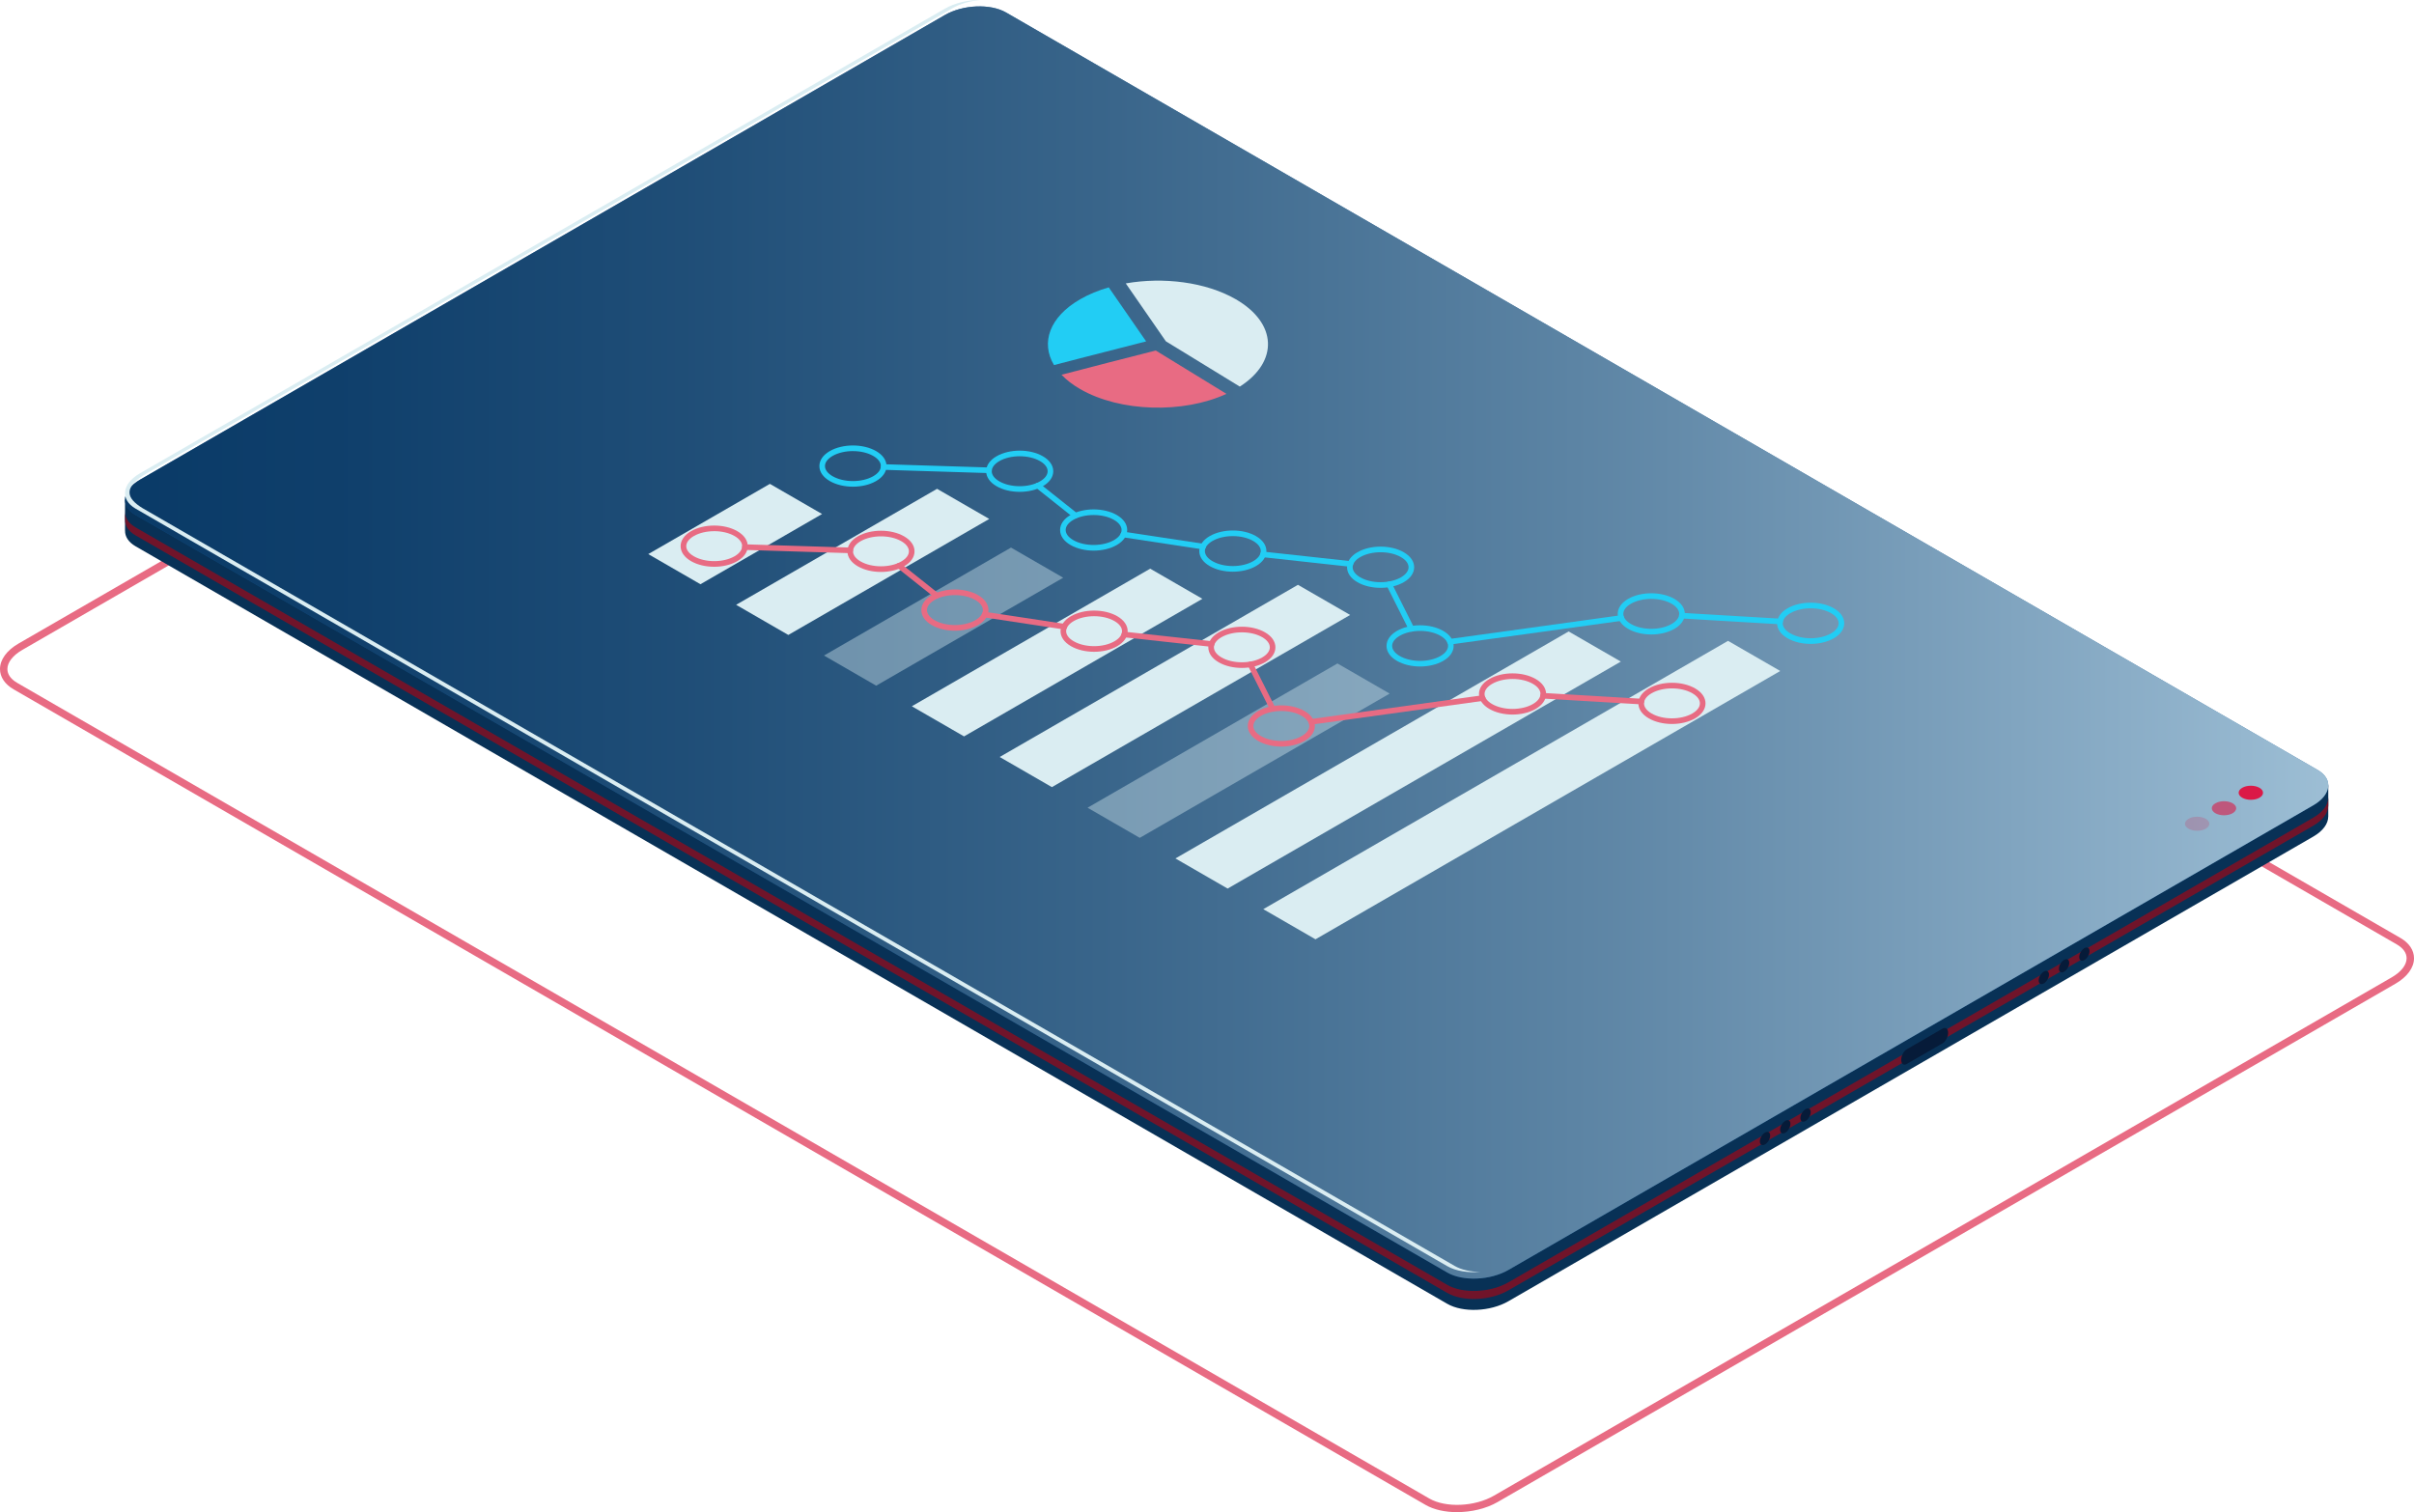 <?xml version="1.0" encoding="UTF-8"?><svg xmlns="http://www.w3.org/2000/svg" xmlns:xlink="http://www.w3.org/1999/xlink" viewBox="0 0 131.765 82.546"><defs><linearGradient id="uuid-b37e9b5f-5ce0-4e1b-bc03-474f4826772f" x1="6.823" y1="35.073" x2="127.086" y2="35.073" gradientTransform="matrix(1, 0, 0, 1, 0, 0)" gradientUnits="userSpaceOnUse"><stop offset="0" stop-color="#083156"/><stop offset=".098" stop-color="#10385c"/><stop offset=".254" stop-color="#274d6d"/><stop offset=".449" stop-color="#4d6f89"/><stop offset=".676" stop-color="#829eb0"/><stop offset=".925" stop-color="#c4d9e2"/><stop offset="1" stop-color="#daedf2"/></linearGradient></defs><g isolation="isolate"><g id="uuid-3fc86047-ceeb-48e2-a731-345d34aa8f5a"><g id="uuid-29e48b36-292a-4584-99ea-896309a6181c"><g><g><path d="M79.534,82.546c-.644,0-1.26-.13-1.72-.395L.746,37.631C.265,37.354,0,36.959,0,36.521c-0-.513,.369-1.02,1.014-1.392L50.021,6.834c1.157-.668,2.921-.738,3.931-.155l77.068,44.519c.482,.278,.746,.672,.746,1.11,0,.513-.369,1.02-1.014,1.392l-49.007,28.294c-.63,.364-1.441,.55-2.211,.55Zm-1.518-.745c.9,.519,2.481,.449,3.527-.155l49.007-28.294c.516-.298,.812-.678,.812-1.043,0-.292-.188-.555-.544-.76L53.75,7.03c-.898-.519-2.48-.449-3.527,.155L1.216,35.479c-.516,.298-.812,.678-.812,1.043,0,.292,.188,.555,.544,.76l77.068,44.519Z" fill="#e86b83"/><g><path d="M127.085,42.865l-2.924,.512L54.916,3.383c-.857-.495-2.353-.433-3.342,.139L11.961,26.392l-5.137,.9v1.672l.002-0c-.008,.321,.179,.629,.575,.858l71.592,41.349c.857,.495,2.353,.433,3.342-.139l43.932-25.364c.539-.311,.814-.709,.816-1.087l.002-0v-1.715Z" fill="#083156"/><path d="M126.268,44.635l-43.932,25.364c-.989,.571-2.486,.633-3.342,.139L7.402,28.789c-.396-.229-.584-.537-.576-.858l-.002,0v.438l.002-0c-.008,.321,.179,.629,.576,.858l71.592,41.349c.857,.495,2.353,.433,3.342-.139l43.932-25.364c.539-.311,.814-.709,.816-1.087l.002-0v-.438l-.002,0c-.002,.378-.277,.776-.816,1.087Z" fill="#70142a"/><path d="M78.994,69.463L7.402,28.115c-.857-.495-.749-1.358,.24-1.93L51.573,.821c.989-.571,2.486-.633,3.342-.139L126.508,42.031c.857,.495,.749,1.358-.24,1.93l-43.932,25.364c-.989,.571-2.486,.633-3.342,.139Z" fill="#0d5291"/><path d="M78.994,69.463L7.402,28.115c-.857-.495-.749-1.358,.24-1.93L51.573,.821c.989-.571,2.486-.633,3.342-.139L126.508,42.031c.857,.495,.749,1.358-.24,1.93l-43.932,25.364c-.989,.571-2.486,.633-3.342,.139Z" fill="url(#uuid-b37e9b5f-5ce0-4e1b-bc03-474f4826772f)" mix-blend-mode="lighten" opacity=".7"/></g><path d="M79.39,69.099L7.798,27.75c-.929-.563-1.096-1.157,.24-1.93L51.97,.457c.445-.257,.993-.41,1.539-.456-.67-.007-1.382,.152-1.935,.472L7.642,25.836c-.989,.571-1.097,1.435-.24,1.93l71.592,41.349c.471,.272,1.136,.375,1.804,.318-.528-.006-1.029-.115-1.407-.333Z" fill="#daedf2"/><g><path d="M120.399,44.696c.26,.15,.26,.393,0,.543-.26,.15-.681,.15-.941,0-.26-.15-.26-.393,0-.543s.681-.15,.941,0Z" fill="#db1947" opacity=".2"/><path d="M121.865,43.85c.26,.15,.26,.393,0,.543-.26,.15-.681,.15-.941-0-.26-.15-.26-.393,0-.543,.26-.15,.681-.15,.941,0Z" fill="#db1947" opacity=".6"/><path d="M123.33,43.004c.26,.15,.26,.393,0,.543s-.681,.15-.941,0c-.26-.15-.26-.393,0-.543,.26-.15,.681-.15,.941,0Z" fill="#db1947"/></g><g><g><g><path d="M98.272,61.033c0,.179,.126,.251,.281,.162s.281-.307,.281-.486-.126-.251-.281-.162-.281,.307-.281,.486Z" fill="#061b39"/><path d="M97.166,61.671c0,.179,.126,.251,.281,.162,.155-.089,.281-.307,.281-.486,0-.179-.126-.251-.281-.162-.155,.089-.281,.307-.281,.486Z" fill="#061b39"/><path d="M96.06,62.31c0,.179,.126,.251,.281,.162s.281-.307,.281-.486-.126-.251-.281-.162-.281,.307-.281,.486Z" fill="#061b39"/></g><g><path d="M113.492,52.246c0,.179,.126,.251,.281,.162,.155-.089,.281-.307,.281-.486s-.126-.251-.281-.162c-.155,.089-.281,.307-.281,.486Z" fill="#061b39"/><path d="M112.385,52.884c0,.179,.126,.251,.281,.162,.155-.089,.281-.307,.281-.486s-.126-.251-.281-.162-.281,.307-.281,.486Z" fill="#061b39"/><path d="M111.279,53.523c0,.179,.126,.251,.281,.162s.281-.307,.281-.486-.126-.251-.281-.162c-.155,.089-.281,.307-.281,.486Z" fill="#061b39"/></g></g><path d="M103.775,57.855h0c0,.221,.135,.323,.3,.227l1.961-1.132c.166-.096,.3-.353,.3-.574h0c0-.221-.135-.323-.3-.227l-1.961,1.132c-.166,.096-.3,.353-.3,.574Z" fill="#061b39"/></g></g><g><g><polygon points="38.233 31.892 35.384 30.247 42.023 26.414 44.872 28.059 38.233 31.892" fill="#daedf2"/><polygon points="43.029 34.661 40.18 33.016 51.148 26.684 53.997 28.328 43.029 34.661" fill="#daedf2"/><polygon points="47.825 37.43 44.976 35.785 55.184 29.891 58.033 31.536 47.825 37.43" fill="#daedf2" opacity=".4"/><polygon points="52.621 40.199 49.772 38.554 62.782 31.043 65.631 32.688 52.621 40.199" fill="#daedf2"/><polygon points="57.416 42.968 54.567 41.323 70.847 31.924 73.696 33.569 57.416 42.968" fill="#daedf2"/><polygon points="62.212 45.737 59.363 44.092 73.003 36.217 75.852 37.862 62.212 45.737" fill="#daedf2" opacity=".4"/><polygon points="67.008 48.506 64.159 46.861 85.622 34.47 88.471 36.115 67.008 48.506" fill="#daedf2"/><polygon points="71.804 51.275 68.955 49.63 94.323 34.983 97.172 36.628 71.804 51.275" fill="#daedf2"/></g><g><path d="M55.659,26.849c-.455,0-.909-.102-1.263-.307-.366-.211-.568-.502-.568-.818,0-.316,.202-.607,.568-.818,.708-.408,1.818-.409,2.527,0,.367,.212,.568,.502,.568,.818,0,.316-.202,.606-.568,.818-.354,.204-.809,.307-1.264,.307Zm0-1.943c-.402,0-.804,.088-1.111,.265-.268,.155-.415,.351-.415,.553,0,.202,.147,.398,.415,.552,.613,.354,1.609,.354,2.221,0,.268-.155,.415-.351,.415-.552,0-.202-.147-.399-.415-.553-.306-.177-.708-.265-1.11-.265Z" fill="#22cdf4"/><path d="M46.556,26.567c-.454,0-.909-.102-1.263-.307-.366-.211-.568-.502-.568-.818,0-.316,.202-.607,.568-.818,.709-.409,1.819-.408,2.528,0,.367,.212,.568,.502,.568,.818,0,.316-.202,.606-.568,.818-.354,.205-.809,.307-1.264,.307Zm0-1.943c-.402,0-.804,.088-1.111,.265-.268,.155-.415,.351-.415,.553,0,.202,.147,.398,.415,.553,.611,.354,1.608,.354,2.221,0h0c.268-.155,.415-.351,.415-.552,0-.202-.147-.399-.415-.553-.306-.177-.708-.265-1.111-.265Z" fill="#22cdf4"/><path d="M59.695,30.057c-.455,0-.909-.102-1.263-.307-.366-.211-.568-.502-.568-.818,0-.316,.202-.607,.568-.818,.708-.409,1.818-.409,2.527,0,.367,.212,.568,.502,.568,.818,0,.316-.202,.606-.568,.818h0c-.354,.205-.809,.307-1.264,.307Zm0-1.943c-.402,0-.804,.088-1.111,.265-.268,.155-.415,.351-.415,.553,0,.202,.147,.398,.415,.552,.612,.353,1.608,.354,2.221,0h0c.268-.155,.415-.351,.415-.552,0-.202-.147-.399-.415-.553-.306-.177-.708-.265-1.11-.265Z" fill="#22cdf4"/><path d="M67.293,31.208c-.455,0-.909-.102-1.263-.307-.367-.212-.568-.502-.568-.818,0-.316,.202-.606,.568-.818,.709-.409,1.819-.408,2.527,0,.367,.212,.568,.502,.568,.818,0,.316-.202,.606-.568,.818-.354,.204-.809,.307-1.264,.307Zm0-1.943c-.402,0-.804,.088-1.111,.265-.268,.155-.415,.351-.415,.552,0,.202,.147,.399,.415,.553,.612,.354,1.608,.353,2.221,0,.268-.155,.415-.351,.415-.552,0-.202-.147-.399-.415-.553-.306-.177-.708-.265-1.11-.265Z" fill="#22cdf4"/><path d="M75.358,32.089c-.455,0-.909-.102-1.263-.307-.367-.212-.568-.502-.568-.818,0-.316,.202-.606,.568-.818,.709-.41,1.819-.409,2.527,0,.366,.211,.568,.502,.568,.818,0,.316-.202,.607-.568,.818h0c-.354,.204-.809,.307-1.264,.307Zm0-1.943c-.402,0-.804,.088-1.11,.265-.268,.155-.415,.351-.415,.552,0,.202,.147,.399,.415,.553,.613,.354,1.609,.353,2.221,0,.268-.155,.415-.351,.415-.553,0-.202-.147-.398-.415-.552-.306-.177-.708-.265-1.111-.265Z" fill="#22cdf4"/><path d="M77.514,36.383c-.455,0-.909-.102-1.264-.307-.367-.212-.568-.502-.568-.818,0-.316,.202-.606,.568-.818,.709-.409,1.819-.409,2.527,0,.366,.211,.568,.502,.568,.818,0,.316-.202,.607-.568,.818h0c-.354,.204-.809,.307-1.264,.307Zm-0-1.943c-.402,0-.804,.089-1.11,.266-.268,.155-.415,.351-.415,.552,0,.202,.147,.399,.415,.553,.613,.354,1.609,.354,2.221,0h0c.268-.155,.415-.351,.415-.553,0-.202-.147-.398-.415-.552-.306-.177-.708-.266-1.111-.266Z" fill="#22cdf4"/><path d="M90.133,34.635c-.455,0-.91-.102-1.264-.307-.366-.211-.568-.502-.568-.818,0-.316,.202-.606,.568-.818,.708-.409,1.818-.409,2.527,0,.367,.212,.568,.502,.568,.818,0,.316-.202,.606-.568,.818-.354,.204-.809,.307-1.263,.307Zm0-1.943c-.402,0-.804,.088-1.111,.265-.268,.155-.415,.351-.415,.553,0,.202,.147,.398,.415,.552,.612,.353,1.608,.354,2.221,0,.268-.155,.415-.351,.415-.552,0-.202-.147-.399-.415-.553-.306-.177-.708-.265-1.11-.265Z" fill="#22cdf4"/><path d="M98.834,35.149c-.455,0-.91-.102-1.264-.307-.367-.212-.568-.502-.568-.818,0-.316,.202-.606,.568-.818,.709-.41,1.819-.409,2.527,0,.366,.211,.568,.502,.568,.818,0,.316-.202,.606-.568,.818h0c-.354,.204-.809,.307-1.263,.307Zm-0-1.943c-.402,0-.804,.088-1.11,.265-.268,.155-.415,.351-.415,.552,0,.202,.147,.399,.415,.553,.612,.354,1.608,.354,2.221,0h0c.268-.155,.415-.351,.415-.553,0-.202-.147-.398-.415-.552-.306-.177-.708-.265-1.111-.265Z" fill="#22cdf4"/><path d="M97.165,34.078h-.009l-5.362-.317c-.084-.005-.149-.078-.144-.162,.005-.084,.057-.143,.162-.144l5.362,.317c.084,.005,.149,.078,.144,.162-.005,.081-.072,.144-.153,.144Z" fill="#22cdf4"/><path d="M79.145,35.185c-.075,0-.141-.056-.152-.132-.012-.084,.047-.161,.13-.173l9.356-1.296c.087-.01,.161,.047,.173,.13,.012,.084-.047,.161-.13,.173l-9.356,1.296-.021,.002Z" fill="#22cdf4"/><path d="M77.045,34.479c-.056,0-.11-.031-.137-.085l-1.22-2.43c-.038-.075-.008-.167,.068-.205,.076-.039,.168-.008,.205,.068l1.22,2.43c.038,.075,.008,.167-.068,.205-.022,.011-.046,.017-.069,.017Z" fill="#22cdf4"/><path d="M73.708,30.938l-.017-.001-4.766-.521c-.084-.009-.145-.085-.135-.169,.009-.084,.078-.152,.169-.135l4.766,.521c.084,.009,.145,.084,.135,.169-.009,.078-.075,.137-.152,.137Z" fill="#22cdf4"/><path d="M65.671,29.991l-.023-.002-4.353-.66c-.083-.013-.141-.091-.129-.175,.013-.083,.088-.139,.175-.129l4.353,.66c.083,.013,.141,.091,.129,.175-.012,.076-.077,.13-.151,.13Z" fill="#22cdf4"/><path d="M58.697,28.291c-.033,0-.067-.011-.095-.033l-2.051-1.63c-.066-.053-.077-.149-.025-.215,.053-.067,.149-.077,.215-.025l2.051,1.63c.066,.053,.077,.149,.025,.215-.03,.038-.075,.058-.12,.058Z" fill="#22cdf4"/><path d="M53.985,25.825h-.003l-5.756-.179c-.084-.003-.151-.073-.148-.158,.002-.083,.07-.148,.153-.148h.005l5.754,.179c.084,.003,.151,.073,.148,.158-.002,.083-.07,.148-.153,.148Z" fill="#22cdf4"/></g><g><path d="M48.087,31.221c-.455,0-.909-.102-1.264-.307-.366-.211-.568-.502-.568-.818,0-.316,.202-.607,.568-.818,.708-.408,1.818-.409,2.527,0,.367,.212,.568,.502,.568,.818,0,.316-.202,.606-.568,.818-.354,.205-.809,.307-1.263,.307Zm0-1.943c-.402,0-.804,.088-1.111,.265-.268,.155-.415,.351-.415,.553,0,.202,.147,.398,.415,.552,.611,.353,1.608,.354,2.221,0h0c.268-.155,.415-.351,.415-.552,0-.202-.147-.399-.415-.553-.306-.177-.708-.265-1.11-.265Z" fill="#e86b83"/><path d="M38.983,30.939c-.455,0-.909-.102-1.264-.307-.366-.212-.568-.502-.568-.818,0-.316,.202-.606,.568-.818,.709-.409,1.819-.409,2.527,0,.366,.211,.568,.502,.568,.818,0,.316-.202,.606-.568,.818-.354,.205-.809,.307-1.264,.307Zm-0-1.943c-.402,0-.804,.088-1.11,.265-.268,.155-.415,.351-.415,.553,0,.202,.147,.398,.415,.552,.612,.353,1.608,.354,2.221,0h0c.268-.155,.415-.351,.415-.553,0-.202-.147-.398-.415-.552-.306-.177-.708-.266-1.111-.266Z" fill="#e86b83"/><path d="M52.123,34.429c-.455,0-.909-.102-1.264-.307-.367-.212-.568-.502-.568-.818,0-.316,.202-.606,.568-.818,.709-.409,1.819-.409,2.527,0,.366,.211,.568,.502,.568,.818,0,.316-.202,.607-.568,.818h0c-.354,.204-.809,.307-1.263,.307Zm-0-1.943c-.402,0-.804,.088-1.11,.265-.268,.155-.415,.351-.415,.552,0,.202,.147,.399,.415,.553,.613,.354,1.609,.353,2.221,0,.268-.155,.415-.351,.415-.553,0-.202-.147-.398-.415-.552-.306-.177-.708-.265-1.111-.265Z" fill="#e86b83"/><path d="M59.72,35.58c-.454,0-.909-.102-1.264-.307-.366-.211-.568-.502-.568-.818,0-.316,.202-.607,.568-.818,.709-.408,1.819-.408,2.528,0,.367,.212,.568,.503,.568,.818-0,.316-.202,.606-.568,.818h0c-.354,.205-.809,.307-1.264,.307Zm0-1.943c-.402,0-.804,.088-1.111,.265-.268,.155-.415,.351-.415,.553,0,.202,.147,.398,.415,.552,.612,.354,1.609,.354,2.221,0h0c.268-.154,.415-.35,.415-.552,0-.202-.147-.399-.415-.553-.306-.177-.708-.265-1.111-.265Z" fill="#e86b83"/><path d="M67.785,36.461c-.455,0-.909-.102-1.263-.307-.367-.212-.568-.502-.568-.818,0-.316,.202-.606,.568-.818,.709-.409,1.819-.409,2.527,0,.366,.211,.568,.502,.568,.818,0,.316-.202,.607-.568,.818h0c-.354,.204-.809,.307-1.264,.307Zm0-1.943c-.402,0-.804,.088-1.11,.265-.268,.155-.415,.351-.415,.552,0,.202,.147,.399,.415,.553,.613,.354,1.609,.354,2.221,0h0c.268-.155,.415-.351,.415-.553,0-.202-.147-.398-.415-.552-.306-.177-.708-.265-1.111-.265Z" fill="#e86b83"/><path d="M69.94,40.755c-.455,0-.909-.102-1.263-.307-.366-.211-.568-.502-.568-.818,0-.316,.202-.606,.568-.818,.708-.409,1.818-.409,2.527,0,.367,.212,.568,.502,.568,.818,0,.316-.202,.606-.568,.818-.354,.204-.809,.307-1.264,.307Zm0-1.943c-.402,0-.804,.088-1.111,.265-.268,.155-.415,.351-.415,.553,0,.202,.147,.398,.415,.552,.613,.354,1.609,.354,2.221,0,.268-.155,.415-.351,.415-.552,0-.202-.147-.399-.415-.553-.306-.177-.708-.265-1.11-.265Z" fill="#e86b83"/><path d="M82.559,39.007c-.455,0-.909-.102-1.263-.307-.366-.211-.568-.502-.568-.818,0-.316,.202-.607,.568-.818,.708-.408,1.818-.408,2.527,0,.367,.212,.568,.502,.568,.818,0,.316-.202,.606-.568,.818h0c-.354,.205-.809,.307-1.264,.307Zm0-1.943c-.402,0-.804,.088-1.111,.265-.268,.155-.415,.351-.415,.553,0,.202,.147,.398,.415,.552,.612,.353,1.608,.354,2.221,0h0c.268-.155,.415-.351,.415-.552,0-.202-.147-.399-.415-.553-.306-.177-.708-.265-1.11-.265Z" fill="#e86b83"/><path d="M91.262,39.521c-.455,0-.91-.102-1.264-.307-.367-.212-.568-.502-.568-.818,0-.316,.202-.606,.568-.818,.709-.408,1.819-.409,2.527,0,.366,.211,.568,.502,.568,.818,0,.316-.202,.607-.568,.818h0c-.354,.204-.809,.307-1.263,.307Zm0-1.943c-.402,0-.804,.088-1.111,.265-.268,.155-.415,.351-.415,.552,0,.202,.147,.399,.415,.553,.612,.354,1.608,.354,2.221,0h0c.268-.155,.415-.351,.415-.553,0-.202-.147-.398-.415-.552-.306-.177-.708-.265-1.11-.265Z" fill="#e86b83"/><path d="M89.591,38.45h-.009l-5.362-.317c-.084-.005-.149-.078-.144-.162,.005-.084,.066-.15,.162-.144l5.362,.317c.084,.005,.149,.078,.144,.162-.005,.081-.072,.144-.153,.144Z" fill="#e86b83"/><path d="M71.572,39.557c-.075,0-.141-.056-.152-.132-.012-.084,.047-.161,.13-.173l9.356-1.296c.087-.011,.161,.047,.173,.13,.012,.084-.047,.161-.13,.173l-9.356,1.296-.021,.002Z" fill="#e86b83"/><path d="M69.473,38.851c-.056,0-.11-.031-.137-.085l-1.22-2.43c-.038-.075-.008-.167,.068-.205,.076-.038,.168-.007,.205,.068l1.22,2.43c.038,.075,.008,.167-.068,.205-.022,.011-.046,.017-.069,.017Z" fill="#e86b83"/><path d="M66.135,35.31l-.017-.001-4.766-.521c-.084-.009-.145-.085-.135-.169,.009-.084,.08-.15,.169-.135l4.766,.521c.084,.009,.145,.084,.135,.169-.009,.078-.075,.137-.152,.137Z" fill="#e86b83"/><path d="M58.097,34.363l-.023-.002-4.352-.66c-.083-.013-.141-.091-.129-.174,.013-.083,.086-.14,.175-.129l4.352,.66c.083,.013,.141,.091,.129,.174-.012,.076-.077,.13-.151,.13Z" fill="#e86b83"/><path d="M51.124,32.663c-.033,0-.067-.011-.095-.033l-2.05-1.63c-.066-.053-.077-.149-.025-.215,.052-.067,.149-.077,.215-.025l2.05,1.63c.066,.053,.077,.149,.025,.215-.03,.038-.075,.058-.12,.058Z" fill="#e86b83"/><path d="M46.412,30.197h-.003l-5.756-.178c-.084-.002-.151-.073-.148-.158,.002-.083,.07-.148,.153-.148h.003l5.756,.178c.084,.002,.151,.073,.148,.158-.002,.083-.07,.148-.153,.148Z" fill="#e86b83"/></g></g><g><path d="M63.635,18.629l4.039,2.475c2.121-1.361,2.047-3.459-.222-4.769-1.625-.938-3.948-1.226-6.003-.864l2.186,3.158Z" fill="#daedf2"/><path d="M58.939,19.563c1.45-.375,2.91-.747,3.621-.927l-2.041-2.949c-.563,.163-1.092,.378-1.561,.65-1.683,.972-2.158,2.376-1.426,3.592,.409-.107,.875-.228,1.407-.365Z" fill="#22cdf4"/><path d="M63.083,19.134c-1.566,.397-3.567,.91-5.141,1.323,.267,.281,.605,.545,1.017,.782,2.183,1.26,5.628,1.347,7.986,.261l-3.861-2.366Z" fill="#e86b83"/></g></g></g></g></g></svg>